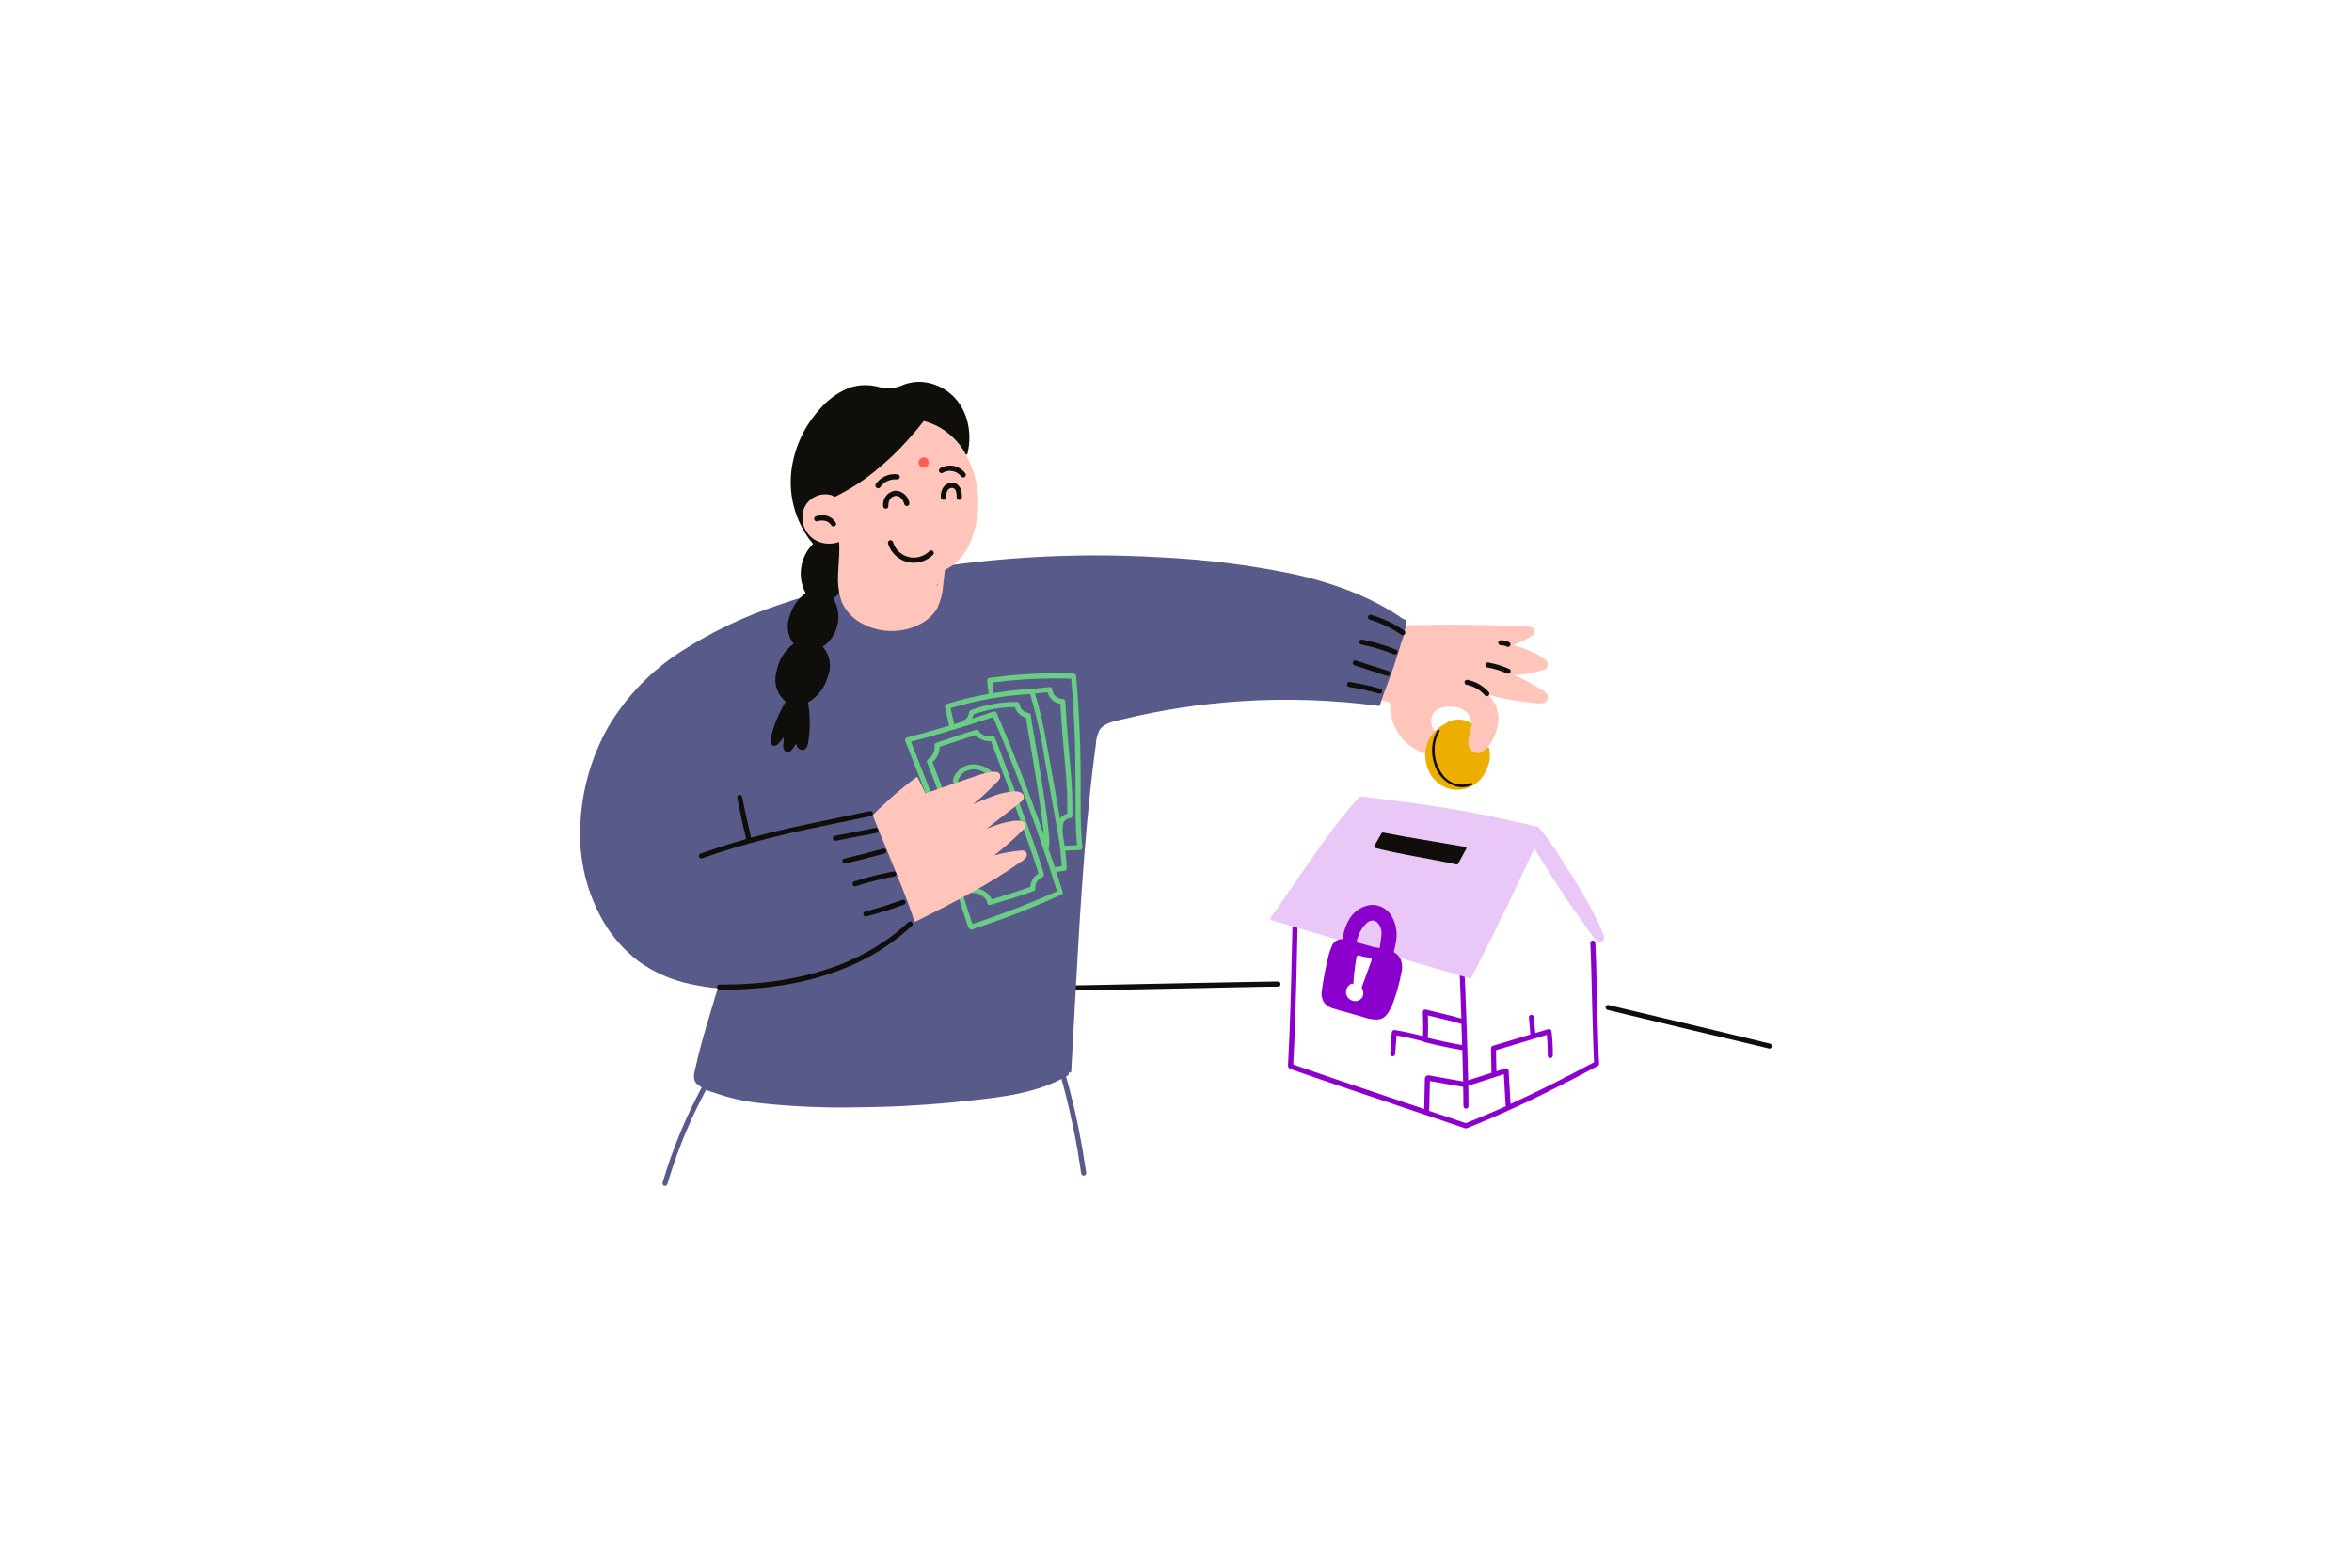 <svg width="600" height="400" viewBox="0 0 600 400" fill="none" xmlns="http://www.w3.org/2000/svg">
<path d="M271.067 252.755C271.771 252.778 272.498 252.755 273.203 252.734L277.451 252.67C279.395 252.627 281.317 252.606 283.259 252.563L290.178 252.435C292.654 252.394 295.152 252.328 297.629 252.286C300.149 252.243 302.669 252.179 305.166 252.136C307.536 252.094 309.907 252.03 312.256 251.987L318.384 251.859C319.942 251.838 321.48 251.795 323.038 251.774C323.936 251.752 324.832 251.752 325.73 251.752H326.027C326.2 251.752 326.366 251.683 326.488 251.561C326.61 251.439 326.678 251.273 326.678 251.101C326.678 250.928 326.61 250.762 326.488 250.64C326.366 250.518 326.2 250.45 326.027 250.45C325.323 250.429 324.597 250.45 323.893 250.47L319.643 250.536C317.701 250.578 315.779 250.6 313.835 250.642L306.917 250.77C304.44 250.813 301.942 250.877 299.466 250.92C296.946 250.962 294.427 251.026 291.928 251.069C289.558 251.112 287.189 251.176 284.84 251.219L278.712 251.347C277.152 251.368 275.616 251.411 274.056 251.432C273.16 251.453 272.262 251.453 271.366 251.453H271.067C270.894 251.453 270.729 251.521 270.607 251.643C270.485 251.766 270.416 251.931 270.416 252.104C270.416 252.277 270.485 252.442 270.607 252.564C270.729 252.687 270.894 252.755 271.067 252.755Z" fill="#100E0A"/>
<path d="M394.846 177.661C394.675 176.72 393.778 176.315 393.053 175.867C392.213 175.349 391.366 174.844 390.512 174.35C389.113 173.546 387.657 172.847 386.155 172.258C387.235 172.198 388.311 172.085 389.379 171.917C390.234 171.789 391.067 171.618 391.899 171.426C392.306 171.318 392.69 171.234 393.094 171.106C393.463 171.026 393.822 170.904 394.163 170.742C394.386 170.599 394.566 170.398 394.686 170.162C394.806 169.925 394.862 169.661 394.846 169.397C394.805 169.115 394.697 168.847 394.529 168.617C394.362 168.387 394.142 168.2 393.886 168.074C392.642 167.201 391.299 166.477 389.886 165.917C388.606 165.382 387.302 164.957 385.978 164.55C386.94 164.216 387.882 163.824 388.797 163.376C389.416 163.077 390.014 162.736 390.611 162.371C391.018 162.115 391.445 161.838 391.509 161.326C391.536 161.056 391.475 160.784 391.337 160.549C391.199 160.315 390.989 160.131 390.739 160.024C390.467 159.92 390.178 159.869 389.886 159.874L388.712 159.81C387.238 159.746 385.765 159.682 384.291 159.638C378.32 159.433 372.346 159.355 366.371 159.405C363.011 159.426 359.666 159.51 356.314 159.618C356.243 159.622 356.176 159.647 356.12 159.689C356.063 159.73 356.019 159.787 355.994 159.853L351.514 171.638C351.088 172.749 350.682 173.859 350.254 174.97C350.238 175.015 350.233 175.065 350.24 175.113C350.248 175.161 350.267 175.206 350.297 175.245C350.327 175.283 350.366 175.313 350.411 175.333C350.456 175.352 350.505 175.359 350.554 175.354L350.51 177.554C350.426 177.542 350.34 177.565 350.272 177.617C350.204 177.669 350.159 177.746 350.148 177.831C350.137 177.916 350.16 178.002 350.212 178.07C350.264 178.138 350.341 178.182 350.426 178.194L354.632 179.219C354.502 181.427 354.938 183.63 355.899 185.622C356.859 187.614 358.312 189.327 360.12 190.6C361.042 191.246 362.047 191.763 363.109 192.138C364.041 192.502 365.065 192.561 366.034 192.307C366.561 192.131 367.006 191.77 367.289 191.292C367.571 190.813 367.672 190.249 367.571 189.702C367.215 188.51 366.627 187.4 365.842 186.435C365.187 185.417 364.958 184.184 365.202 182.998C365.344 182.452 365.623 181.95 366.011 181.539C366.399 181.129 366.885 180.823 367.422 180.65C368.524 180.295 369.692 180.193 370.838 180.35C372.079 180.419 373.257 180.917 374.17 181.76C374.953 182.625 375.38 183.754 375.365 184.92C375.205 186.24 374.948 187.546 374.595 188.827C374.506 189.3 374.531 189.787 374.668 190.247C374.806 190.708 375.052 191.129 375.386 191.475C375.864 191.849 376.456 192.047 377.063 192.036C377.669 192.024 378.254 191.803 378.717 191.411C379.681 190.578 380.447 189.539 380.957 188.371C381.565 187.166 381.97 185.869 382.154 184.531C382.331 183.313 382.237 182.07 381.877 180.892C381.518 179.715 380.902 178.631 380.074 177.72C379.926 177.553 379.762 177.403 379.582 177.27C383.445 178.304 387.388 179.012 391.37 179.386C392.173 179.546 393 179.546 393.803 179.386C394.167 179.289 394.479 179.056 394.673 178.734C394.868 178.412 394.93 178.027 394.846 177.661Z" fill="#FFC5BB"/>
<path d="M358.696 158.422C358.699 158.351 358.677 158.28 358.635 158.222C358.592 158.164 358.532 158.122 358.462 158.102C357.925 157.94 357.43 157.663 357.01 157.291C356.434 156.907 355.858 156.523 355.259 156.16C354.08 155.437 352.876 154.754 351.651 154.11C349.383 152.919 347.052 151.851 344.669 150.91C339.576 148.93 334.326 147.378 328.974 146.27C318.147 144.087 307.168 142.731 296.134 142.214C273.287 140.839 250.357 142.31 227.872 146.592C217.876 148.499 208.029 151.119 198.406 154.432C189.715 157.314 181.422 161.282 173.723 166.24C166.091 171.135 159.713 177.752 155.104 185.56C150.807 193.218 148.385 201.785 148.035 210.56C147.586 219.199 149.656 227.782 153.994 235.266C156.286 239.116 159.285 242.499 162.834 245.237C166.831 248.118 171.394 250.119 176.221 251.109C178.491 251.603 180.788 251.959 183.101 252.176C181.115 258.816 178.979 265.371 177.485 272.141C177.186 273.464 176.589 275.13 177.528 276.325C178.802 277.496 180.352 278.326 182.034 278.738C185.826 280.108 189.768 281.019 193.778 281.45C202.412 282.393 211.101 282.75 219.784 282.518C228.709 282.432 237.656 281.878 246.538 280.918C255.357 279.958 264.731 278.998 272.502 274.341C272.547 274.316 272.584 274.281 272.611 274.238C272.639 274.195 272.655 274.147 272.66 274.096C272.664 274.046 272.656 273.995 272.636 273.948C272.616 273.902 272.585 273.861 272.546 273.829L272.738 273.616C272.787 273.653 272.845 273.675 272.906 273.681C272.967 273.687 273.028 273.676 273.083 273.649C273.138 273.623 273.185 273.582 273.218 273.53C273.252 273.479 273.27 273.42 273.272 273.358C274.488 252.238 275.406 231.082 277.307 210.006C277.798 204.691 278.354 199.395 279.014 194.099L279.528 190.214C279.574 188.894 279.878 187.595 280.424 186.392C281.578 184.427 284.29 184.043 286.296 183.552C296.332 181.106 306.563 179.548 316.872 178.898C328.471 178.17 340.114 178.577 351.634 180.114C351.718 180.132 351.807 180.118 351.882 180.074C351.957 180.031 352.013 179.961 352.04 179.878C353.128 176.378 354.581 172.982 355.733 169.502C356.352 167.645 356.93 165.787 357.485 163.902C358.194 162.157 358.603 160.304 358.696 158.422Z" fill="#585A8A"/>
<path d="M236.221 202.621C236.198 202.6 236.198 202.578 236.178 202.536C236.197 202.561 236.212 202.59 236.221 202.621C236.221 202.642 236.242 202.642 236.221 202.621Z" fill="#69CD84"/>
<path d="M275.68 199.141C275.68 193.461 275.523 187.788 275.21 182.123C275.038 178.923 274.803 175.723 274.526 172.514C274.526 172.344 274.459 172.181 274.339 172.061C274.219 171.941 274.056 171.874 273.886 171.874C268.286 171.668 262.678 171.846 257.102 172.408C255.502 172.578 253.878 172.771 252.277 172.984C252.139 173.018 252.018 173.098 251.933 173.21C251.847 173.323 251.803 173.462 251.808 173.603L252.192 176.891C252.192 176.934 252.213 176.998 252.213 177.042C250.186 177.403 248.179 177.83 246.192 178.322C244.611 178.707 243.075 179.155 241.515 179.624C241.353 179.673 241.216 179.782 241.133 179.929C241.049 180.077 241.026 180.25 241.067 180.414C241.43 181.995 241.771 183.574 242.134 185.155C240.214 185.731 238.294 186.286 236.349 186.842C234.683 187.312 233.017 187.761 231.352 188.187C231.271 188.209 231.194 188.247 231.128 188.299C231.061 188.351 231.005 188.416 230.963 188.489C230.922 188.563 230.895 188.644 230.885 188.727C230.875 188.811 230.881 188.896 230.904 188.978C232.249 192.458 233.609 195.931 234.982 199.397C235.366 200.379 235.75 201.339 236.114 202.322C236.139 202.37 236.16 202.42 236.178 202.472C236.186 202.48 236.192 202.491 236.195 202.502C236.199 202.513 236.2 202.524 236.198 202.536L236.242 202.621C236.242 202.624 236.242 202.626 236.243 202.629C236.244 202.631 236.246 202.634 236.248 202.635C236.25 202.637 236.252 202.639 236.254 202.64C236.257 202.641 236.26 202.642 236.262 202.642V202.621C236.285 202.664 236.306 202.728 236.326 202.77C236.434 203.048 236.52 203.325 236.626 203.603C236.925 204.478 237.224 205.376 237.501 206.251C238.354 208.918 239.187 211.585 240 214.251C240.982 217.411 241.942 220.571 242.925 223.731C243.777 226.503 244.638 229.272 245.509 232.038C245.808 232.998 246.128 233.981 246.448 234.942C246.64 235.518 246.832 236.117 247.088 236.693C247.144 236.856 247.257 236.993 247.407 237.079C247.556 237.165 247.732 237.195 247.901 237.162C253.981 235.198 259.959 232.963 265.835 230.458C267.48 229.754 269.124 229.028 270.768 228.28C270.894 228.212 270.992 228.102 271.047 227.97C271.101 227.838 271.108 227.691 271.067 227.554C270.555 225.867 270.021 224.158 269.467 222.472L271.475 222.216C271.816 222.173 272.136 221.96 272.115 221.576C272.072 220.059 271.944 218.536 271.752 217.048H271.795C273.011 216.963 274.25 216.92 275.475 216.899C275.645 216.899 275.808 216.832 275.928 216.712C276.048 216.592 276.115 216.429 276.115 216.259C275.573 210.586 275.68 204.862 275.68 199.141ZM248.221 236.16C248.198 236.139 248.198 236.118 248.178 236.075C248.221 236.16 248.242 236.187 248.221 236.16ZM252.576 234.218C251.082 234.75 249.565 235.242 248.07 235.755C247.986 235.541 247.922 235.328 247.837 235.093C247.535 234.213 247.243 233.331 246.96 232.445C246.107 229.778 245.274 227.111 244.462 224.445C243.48 221.285 242.52 218.125 241.538 214.965C240.686 212.193 239.824 209.424 238.954 206.658C238.654 205.698 238.334 204.715 238.014 203.754C237.822 203.178 237.63 202.579 237.374 202.003C237.354 201.96 237.333 201.939 237.333 201.896C236.008 198.437 234.642 195 233.296 191.562L232.4 189.256C237.952 187.782 243.482 186.16 248.947 184.41C250.421 183.939 251.874 183.45 253.325 182.979C255.738 188.594 258.031 194.267 260.205 199.997C262.445 205.89 264.562 211.846 266.568 217.826C267.635 221.006 268.661 224.21 269.643 227.413C264.05 229.915 258.356 232.187 252.576 234.222V234.218ZM248.37 182.272C251.755 181.059 255.322 180.431 258.918 180.414C259.113 181.068 259.472 181.661 259.962 182.136C260.452 182.611 261.056 182.952 261.715 183.126C261.864 184.258 262.078 185.39 262.27 186.499C262.698 188.976 263.125 191.475 263.53 193.952C264.021 196.899 264.512 199.872 264.96 202.834C265.174 204.266 265.387 205.696 265.579 207.126C265.602 207.275 265.622 207.446 265.643 207.595C265.666 207.682 265.666 207.766 265.686 207.853C265.683 207.889 265.69 207.926 265.707 207.958V208L265.835 208.982C265.922 209.581 265.986 210.178 266.05 210.797C266.134 211.566 266.221 212.314 266.285 213.082C265.878 211.886 265.474 210.712 265.046 209.517C262.933 203.558 260.706 197.658 258.363 191.814C257.018 188.485 255.643 185.154 254.221 181.843C254.15 181.72 254.04 181.623 253.909 181.569C253.777 181.515 253.632 181.506 253.494 181.544C251.68 182.163 249.843 182.762 248.006 183.338C248.178 183.002 248.3 182.643 248.37 182.272ZM267.459 216.499C267.533 216.431 267.585 216.341 267.608 216.243C267.711 215.644 267.74 215.035 267.693 214.429C267.643 213.502 267.572 212.576 267.48 211.653C267.203 209.005 266.818 206.357 266.434 203.731C265.986 200.742 265.515 197.752 265.003 194.784C264.576 192.179 264.128 189.597 263.68 186.99C263.414 185.528 263.172 184.062 262.954 182.592V182.507C262.937 182.347 262.863 182.198 262.746 182.088C262.628 181.978 262.475 181.915 262.314 181.909C261.762 181.837 261.25 181.582 260.861 181.184C260.47 180.795 260.209 180.295 260.114 179.752C260.093 179.667 260.07 179.56 260.05 179.496C260.013 179.402 259.953 179.318 259.874 179.254C259.796 179.191 259.702 179.149 259.602 179.133C259.558 179.133 259.515 179.112 259.474 179.112C255.442 179.061 251.437 179.766 247.666 181.192C247.534 181.236 247.418 181.318 247.335 181.429C247.251 181.539 247.202 181.673 247.195 181.811C247.157 182.22 247.017 182.614 246.79 182.956C246.563 183.299 246.255 183.58 245.893 183.774C245.763 183.842 245.664 183.956 245.616 184.094C244.89 184.33 244.142 184.544 243.416 184.779C243.117 183.411 242.797 182.045 242.498 180.701C247.7 179.115 253.041 178.023 258.448 177.44C259.878 177.291 261.328 177.163 262.782 177.077C264.403 182.531 265.645 188.091 266.498 193.717C267.565 199.696 268.654 205.674 269.698 211.653C270.285 214.749 270.67 217.881 270.851 221.027C270.296 221.091 269.741 221.155 269.163 221.24C269.152 221.239 269.14 221.24 269.129 221.243C269.118 221.247 269.108 221.253 269.099 221.261C268.506 219.659 268 218.08 267.459 216.499ZM267.267 176.64C267.463 177.396 267.873 178.078 268.449 178.605C269.025 179.132 269.742 179.48 270.512 179.608C270.64 181.317 270.704 183.024 270.832 184.71C270.96 186.611 271.131 188.512 271.302 190.39C271.643 194.17 272.006 197.928 272.178 201.707C272.262 203.672 272.306 205.614 272.285 207.579C271.54 207.787 270.886 208.237 270.427 208.859C270.107 207.109 269.787 205.339 269.486 203.579C268.954 200.568 268.419 197.579 267.886 194.568C267.373 191.664 266.861 188.739 266.262 185.835C265.665 182.839 264.917 179.874 264.022 176.952L267.267 176.64ZM271.579 215.821C271.451 214.861 271.302 213.901 271.131 212.941C271.012 211.994 271.056 211.033 271.259 210.101C271.29 209.956 271.348 209.818 271.43 209.694C271.543 209.526 271.679 209.375 271.835 209.246C272.146 208.985 272.523 208.815 272.925 208.755C273.095 208.755 273.257 208.688 273.377 208.568C273.497 208.448 273.565 208.285 273.565 208.115C273.626 204.331 273.484 200.545 273.138 196.776C272.84 192.997 272.454 189.24 272.178 185.461C272.029 183.346 271.965 181.211 271.771 179.098C271.767 179.032 271.753 178.967 271.73 178.906C271.712 178.753 271.64 178.613 271.526 178.51C271.411 178.408 271.264 178.351 271.11 178.35C270.445 178.353 269.802 178.108 269.308 177.661C268.815 177.215 268.505 176.6 268.442 175.938C268.419 175.618 268.163 175.254 267.802 175.298C266.328 175.448 264.877 175.597 263.403 175.789C263.36 175.789 263.339 175.811 263.296 175.811C263.253 175.811 263.211 175.789 263.168 175.789C259.913 175.957 256.669 176.307 253.453 176.835C253.347 175.939 253.261 175.062 253.154 174.166C258.47 173.459 263.827 173.103 269.19 173.099C270.557 173.099 271.923 173.12 273.269 173.163C273.737 178.65 274.057 184.143 274.229 189.643C274.4 195.323 274.336 201.003 274.378 206.683C274.4 209.672 274.485 212.683 274.741 215.672C273.758 215.693 272.755 215.736 271.773 215.8C271.708 215.784 271.64 215.79 271.579 215.816V215.821Z" fill="#69CD84"/>
<path d="M266.285 223.098V223.077C266.154 222.477 265.99 221.885 265.794 221.304C265.474 220.301 265.154 219.298 264.811 218.293C263.872 215.496 262.867 212.693 261.864 209.902C260.738 206.757 259.592 203.618 258.427 200.486C257.44 197.806 256.444 195.13 255.437 192.458C254.925 191.091 254.413 189.702 253.858 188.357C253.814 188.272 253.794 188.187 253.75 188.101C253.681 187.976 253.571 187.879 253.439 187.825C253.307 187.771 253.161 187.763 253.024 187.803C252.43 187.918 251.817 187.876 251.244 187.682C250.671 187.487 250.159 187.146 249.758 186.693C249.745 186.608 249.713 186.528 249.665 186.457C249.617 186.386 249.554 186.326 249.481 186.281C249.408 186.237 249.327 186.208 249.242 186.198C249.157 186.188 249.07 186.196 248.989 186.222C245.573 187.248 242.198 188.379 238.846 189.531C238.611 189.618 238.334 189.874 238.378 190.15C238.47 190.838 238.367 191.537 238.08 192.168C237.792 192.799 237.333 193.336 236.754 193.717C236.634 193.792 236.541 193.902 236.488 194.032C236.435 194.162 236.423 194.306 236.456 194.443C237.714 197.586 238.91 200.754 240.043 203.944C240.091 204.106 240.2 204.244 240.347 204.328C240.494 204.412 240.668 204.435 240.832 204.394C240.914 204.372 240.99 204.334 241.057 204.282C241.124 204.23 241.18 204.166 241.222 204.092C241.263 204.019 241.29 203.938 241.301 203.854C241.311 203.77 241.304 203.685 241.282 203.603C240.205 200.54 239.066 197.499 237.864 194.483C238.445 194.012 238.912 193.416 239.23 192.739C239.548 192.062 239.709 191.322 239.701 190.574C242.754 189.528 245.781 188.525 248.861 187.586C249.359 188.118 249.972 188.531 250.652 188.793C251.333 189.056 252.063 189.162 252.79 189.102C252.854 189.294 252.939 189.486 253.003 189.658C253.323 190.469 253.622 191.28 253.942 192.091C254.902 194.651 255.862 197.211 256.803 199.771C257.957 202.867 259.088 205.986 260.221 209.102C261.245 211.963 262.27 214.846 263.253 217.728C263.829 219.437 264.448 221.146 264.896 222.896C264.299 223.249 263.799 223.744 263.438 224.336C263.077 224.928 262.867 225.599 262.826 226.291C259.579 227.466 256.291 228.469 252.982 229.451C252.603 228.652 252.003 227.977 251.253 227.507C250.488 226.941 249.576 226.607 248.626 226.547C248.345 225.402 247.996 224.275 247.579 223.173C247.531 223.011 247.422 222.873 247.275 222.79C247.128 222.706 246.954 222.683 246.79 222.725C246.709 222.747 246.632 222.785 246.565 222.837C246.499 222.888 246.443 222.953 246.401 223.026C246.359 223.1 246.332 223.181 246.322 223.265C246.312 223.349 246.318 223.434 246.341 223.515C246.82 224.775 247.212 226.066 247.515 227.379C247.555 227.513 247.637 227.631 247.748 227.715C247.859 227.8 247.995 227.847 248.134 227.85C248.967 227.794 249.792 228.036 250.462 228.533C251.018 228.917 251.872 229.558 251.829 230.283C251.828 230.382 251.851 230.48 251.895 230.568C251.938 230.657 252.002 230.734 252.08 230.794C252.159 230.854 252.25 230.895 252.348 230.914C252.445 230.933 252.545 230.929 252.64 230.902C256.334 229.792 260.05 228.704 263.658 227.358C263.793 227.321 263.913 227.24 263.998 227.128C264.083 227.017 264.128 226.88 264.128 226.739C264.085 226.163 264.211 225.587 264.492 225.082C264.772 224.578 265.195 224.166 265.707 223.899C265.751 223.903 265.795 223.896 265.835 223.878C265.959 223.842 266.07 223.77 266.153 223.671C266.237 223.572 266.29 223.452 266.306 223.323C266.326 223.248 266.319 223.168 266.285 223.098Z" fill="#69CD84"/>
<path d="M248.498 196.301C249.208 196.326 249.905 196.496 250.547 196.8C251.332 197.163 252.042 197.67 252.64 198.294C253.216 198.893 254.134 197.974 253.558 197.376C252.311 196.052 250.628 195.222 248.818 195.04C247.991 194.977 247.161 195.097 246.386 195.392C245.612 195.687 244.912 196.15 244.338 196.747C243.696 197.412 243.265 198.251 243.099 199.16C243.076 199.241 243.07 199.326 243.08 199.41C243.09 199.494 243.117 199.575 243.159 199.648C243.2 199.722 243.256 199.786 243.323 199.838C243.389 199.89 243.466 199.928 243.547 199.95C243.629 199.973 243.714 199.98 243.797 199.97C243.881 199.959 243.962 199.933 244.036 199.891C244.109 199.849 244.174 199.794 244.225 199.727C244.277 199.66 244.315 199.584 244.338 199.502C244.457 198.878 244.73 198.292 245.132 197.8C245.535 197.308 246.054 196.924 246.643 196.683C247.224 196.415 247.858 196.284 248.498 196.301Z" fill="#69CD84"/>
<path d="M261.672 217.333C261.555 217.224 261.417 217.14 261.267 217.085C261.116 217.03 260.957 217.005 260.797 217.013C260.37 217.013 259.942 217.077 259.517 217.118C258.685 217.205 257.83 217.333 256.998 217.482C255.864 217.695 254.739 217.952 253.624 218.251C256.019 216.39 258.301 214.386 260.456 212.251C260.947 211.76 261.781 211.162 261.546 210.35C261.374 209.774 260.691 209.518 260.158 209.432C259.336 209.371 258.509 209.429 257.702 209.603C256.822 209.756 255.952 209.963 255.098 210.222C253.929 210.571 252.781 210.984 251.659 211.461C254.586 209.197 257.531 206.934 260.414 204.627C260.775 204.378 261.044 204.019 261.182 203.603C261.214 203.436 261.209 203.263 261.169 203.098C261.128 202.932 261.053 202.777 260.947 202.643C260.698 202.392 260.397 202.197 260.066 202.072C259.735 201.947 259.38 201.895 259.027 201.918C256.897 202.023 254.801 202.5 252.835 203.326C251.297 203.903 249.781 204.523 248.288 205.184C249.34 204.296 250.372 203.385 251.384 202.451C252.174 201.726 252.943 200.979 253.69 200.211C254.288 199.613 255.29 198.824 255.163 197.883C255.035 196.816 253.69 196.902 252.899 196.987C251.838 197.129 250.793 197.38 249.782 197.734C247.582 198.461 245.405 199.208 243.222 199.955C240.839 200.768 238.461 201.601 236.091 202.453C235.451 201.13 234.789 199.784 234.147 198.453C234.125 198.416 234.096 198.383 234.062 198.358C234.027 198.332 233.988 198.314 233.946 198.304C233.904 198.294 233.861 198.293 233.818 198.3C233.776 198.307 233.735 198.322 233.699 198.346C230.69 200.602 227.81 203.025 225.074 205.605C224.304 206.331 223.536 207.078 222.81 207.826C222.761 207.862 222.725 207.912 222.706 207.969C222.687 208.026 222.686 208.088 222.702 208.146C223.13 209.363 223.642 210.558 224.133 211.776C224.882 213.634 225.65 215.491 226.418 217.349C227.294 219.462 228.147 221.598 229.022 223.712C229.843 225.739 230.64 227.775 231.414 229.819C231.99 231.357 232.568 232.893 233.037 234.474C233.08 234.622 233.123 234.773 233.165 234.901C233.18 234.947 233.204 234.989 233.237 235.025C233.27 235.06 233.31 235.088 233.355 235.107C233.4 235.125 233.448 235.133 233.497 235.131C233.545 235.128 233.592 235.115 233.635 235.093C238.824 232.509 243.99 229.904 249.03 227.064C252.831 224.926 256.529 222.61 260.112 220.125C260.692 219.804 261.212 219.385 261.65 218.886C261.833 218.67 261.935 218.397 261.939 218.114C261.943 217.83 261.849 217.554 261.672 217.333ZM249.544 127.84C249.506 124.042 248.6 120.303 246.896 116.909C245.166 113.247 242.246 110.282 238.611 108.496C237.569 108.048 236.5 107.662 235.411 107.342C234.291 106.988 233.14 106.738 231.973 106.595C230.818 106.46 229.649 106.518 228.514 106.766C227.461 107.024 226.438 107.388 225.461 107.854C222.184 109.451 219.351 111.828 217.21 114.777C215.069 117.726 213.686 121.157 213.182 124.766C213.098 125.427 213.034 126.09 213.013 126.773C212.608 126.557 212.178 126.392 211.733 126.282C210.597 126.037 209.413 126.142 208.338 126.581C207.255 127.011 206.325 127.755 205.669 128.717C205.005 129.737 204.67 130.937 204.709 132.154C204.719 133.393 205.077 134.605 205.742 135.651C206.406 136.697 207.35 137.537 208.467 138.074C210.238 138.858 212.242 138.934 214.067 138.286C214.515 143.539 212.678 149.048 214.963 154.066C216.06 156.259 217.835 158.041 220.024 159.147C222.104 160.248 224.403 160.875 226.755 160.982C229.106 161.089 231.452 160.674 233.624 159.766C234.745 159.306 235.795 158.688 236.741 157.931C237.725 157.141 238.541 156.162 239.141 155.051C239.966 153.307 240.458 151.424 240.592 149.499C240.763 148.133 240.912 146.789 241.04 145.421C241.932 144.974 242.776 144.438 243.56 143.821C245.102 142.521 246.344 140.903 247.2 139.077C248.837 135.562 249.639 131.716 249.544 127.84ZM227.5 160.5C227.457 160.95 239.338 148.579 239.294 149.027C239.274 149.133 239.274 149.24 239.253 149.368C239.253 149.411 239.23 149.454 239.23 149.496V149.539C239.21 149.731 239.166 149.946 239.146 150.138C239.038 150.842 232.458 155.155 232.308 155.861C232.041 156.992 233.69 156.065 233 157C232.31 157.935 231 159.147 234.768 157.691C232.904 158.803 242.165 148.849 240 149C237.816 149.169 224.262 159.467 222.213 158.693C220.115 157.945 223.56 157.97 222.213 156.196C219.266 151.99 240.958 148.262 241 143.5C239.5 144.5 220.799 146.021 224.555 147.056C228.96 148.197 210.677 154.92 215 153.5C215.578 153.329 221.658 158.907 222.213 158.693C222.176 159.254 227.564 159.945 227.5 160.5Z" fill="#FFC5BB"/>
<path d="M224.584 124.28C224.806 123.934 225.079 123.624 225.395 123.362C225.715 123.104 226.067 122.889 226.442 122.722C226.462 122.722 226.547 122.678 226.483 122.699C226.547 122.678 226.59 122.658 226.654 122.635C226.762 122.592 226.869 122.571 226.954 122.528C227.166 122.464 227.381 122.422 227.573 122.379C227.765 122.336 227.509 122.379 227.637 122.358C227.701 122.358 227.765 122.336 227.808 122.336C227.915 122.336 228.021 122.315 228.128 122.315H228.598C228.598 122.315 228.811 122.336 228.704 122.315C228.874 122.356 229.053 122.33 229.204 122.242C229.355 122.155 229.466 122.012 229.515 121.845C229.539 121.761 229.546 121.673 229.535 121.586C229.524 121.499 229.496 121.416 229.452 121.34C229.409 121.264 229.35 121.198 229.28 121.146C229.211 121.093 229.131 121.055 229.046 121.034C227.962 120.878 226.855 121.032 225.854 121.478C224.853 121.924 223.998 122.643 223.387 123.554C223.302 123.708 223.278 123.889 223.322 124.06C223.366 124.23 223.473 124.378 223.622 124.472C223.697 124.524 223.782 124.561 223.872 124.58C223.961 124.598 224.054 124.599 224.143 124.581C224.233 124.563 224.318 124.527 224.394 124.475C224.469 124.424 224.533 124.357 224.582 124.28H224.584ZM240.512 120.629C241.261 120.191 242.143 120.039 242.996 120.199C243.848 120.36 244.614 120.824 245.152 121.504C245.249 121.65 245.396 121.755 245.566 121.798C245.736 121.842 245.915 121.821 246.07 121.739C246.22 121.646 246.328 121.498 246.372 121.327C246.416 121.156 246.392 120.975 246.306 120.821C245.604 119.882 244.601 119.211 243.466 118.92C242.229 118.639 240.932 118.838 239.835 119.475C239.684 119.567 239.575 119.714 239.532 119.886C239.489 120.057 239.516 120.238 239.606 120.39C239.696 120.542 239.842 120.652 240.013 120.697C240.184 120.742 240.366 120.717 240.518 120.629H240.512ZM226.634 129.17C226.562 128.517 226.72 127.86 227.082 127.312C227.248 127.089 227.46 126.904 227.703 126.768C227.946 126.632 228.214 126.548 228.491 126.522C228.753 126.519 229.013 126.573 229.252 126.68C229.492 126.787 229.705 126.944 229.878 127.141C230.275 127.568 230.555 128.09 230.69 128.658C230.742 128.822 230.857 128.96 231.009 129.042C231.161 129.124 231.339 129.143 231.506 129.096C231.672 129.049 231.813 128.939 231.9 128.789C231.986 128.64 232.011 128.462 231.97 128.294C231.824 127.446 231.389 126.674 230.739 126.11C230.089 125.545 229.264 125.223 228.403 125.198C227.938 125.254 227.488 125.401 227.079 125.631C226.671 125.861 226.311 126.169 226.022 126.538C225.732 126.907 225.518 127.329 225.392 127.781C225.266 128.232 225.23 128.704 225.286 129.17C225.295 129.342 225.369 129.505 225.495 129.625C225.62 129.744 225.786 129.81 225.959 129.81C226.132 129.81 226.299 129.744 226.424 129.625C226.549 129.505 226.624 129.342 226.632 129.17H226.634ZM241.366 126.906V126.4C241.366 126.315 241.387 126.251 241.387 126.165V126.186C241.387 126.144 241.41 126.101 241.41 126.058C241.451 125.888 241.494 125.717 241.538 125.566C241.538 125.546 241.622 125.374 241.558 125.482C241.602 125.397 241.622 125.333 241.666 125.246C241.709 125.16 241.75 125.098 241.794 125.034C241.73 125.118 241.837 124.99 241.837 124.97C241.888 124.908 241.944 124.851 242.006 124.8C242.039 124.774 242.075 124.753 242.114 124.736C242.158 124.7 242.209 124.671 242.262 124.651C242.285 124.629 242.498 124.544 242.37 124.587C242.434 124.565 242.52 124.544 242.584 124.523C242.605 124.523 242.797 124.48 242.712 124.501H242.861C242.904 124.501 243.117 124.523 242.968 124.501C243.032 124.523 243.096 124.523 243.16 124.544C243.181 124.544 243.224 124.565 243.245 124.565C243.456 124.663 243.629 124.828 243.736 125.035C243.781 125.101 243.817 125.173 243.843 125.248C243.779 125.12 243.864 125.312 243.864 125.312C243.929 125.491 243.972 125.678 243.992 125.867L244.014 125.995C244.014 126.102 244.035 126.187 244.035 126.294C244.053 126.493 244.059 126.693 244.056 126.893C244.057 127.068 244.127 127.236 244.251 127.36C244.375 127.484 244.543 127.554 244.718 127.555C244.893 127.55 245.058 127.479 245.181 127.356C245.305 127.233 245.376 127.067 245.381 126.893C245.399 126.183 245.298 125.476 245.082 124.8C244.846 124.15 244.362 123.62 243.736 123.326C243.11 123.11 242.427 123.132 241.816 123.388C241.205 123.644 240.711 124.117 240.427 124.715C240.098 125.387 239.951 126.133 240 126.88C240.005 127.054 240.076 127.22 240.199 127.343C240.323 127.466 240.488 127.538 240.662 127.542C240.752 127.551 240.842 127.542 240.927 127.513C241.012 127.485 241.091 127.44 241.157 127.379C241.223 127.319 241.276 127.245 241.312 127.163C241.348 127.081 241.367 126.992 241.366 126.902V126.906ZM226.526 138.629C227.057 140.4 228.26 141.894 229.878 142.789C230.704 143.23 231.611 143.497 232.544 143.574C233.477 143.651 234.416 143.536 235.302 143.237C236.332 142.894 237.267 142.317 238.035 141.55C238.634 140.952 237.694 139.992 237.096 140.611C236.55 141.154 235.9 141.581 235.185 141.867C234.471 142.153 233.706 142.292 232.936 142.277C232.191 142.252 231.458 142.077 230.783 141.761C230.108 141.445 229.503 140.996 229.006 140.44C228.446 139.824 228.037 139.085 227.811 138.283C227.757 138.124 227.644 137.991 227.495 137.912C227.347 137.832 227.174 137.813 227.011 137.856C226.848 137.9 226.708 138.003 226.619 138.146C226.53 138.289 226.499 138.46 226.531 138.626L226.526 138.629Z" fill="#100E0A"/>
<path d="M235.622 119.347C235.973 119.346 236.308 119.206 236.556 118.958C236.804 118.71 236.944 118.374 236.946 118.024C236.941 117.674 236.8 117.341 236.553 117.093C236.306 116.846 235.972 116.705 235.622 116.699C235.279 116.711 234.954 116.856 234.716 117.103C234.477 117.35 234.344 117.68 234.344 118.023C234.344 118.367 234.477 118.697 234.716 118.944C234.954 119.191 235.279 119.335 235.622 119.347Z" fill="#FF5D55"/>
<path d="M358.184 160.877C355.611 159.103 352.771 157.753 349.771 156.877C349.607 156.832 349.432 156.853 349.283 156.938C349.135 157.022 349.027 157.161 348.982 157.326C348.936 157.49 348.958 157.665 349.042 157.813C349.127 157.961 349.266 158.07 349.43 158.115C352.314 158.969 355.045 160.273 357.522 161.979C357.595 162.022 357.675 162.049 357.759 162.06C357.842 162.071 357.927 162.066 358.009 162.044C358.09 162.022 358.167 161.984 358.234 161.933C358.3 161.881 358.356 161.817 358.398 161.744C358.444 161.674 358.475 161.595 358.489 161.512C358.503 161.43 358.5 161.345 358.48 161.264C358.459 161.182 358.423 161.106 358.372 161.04C358.321 160.973 358.257 160.918 358.184 160.877ZM356.027 165.746C353.287 164.632 350.448 163.781 347.547 163.205C347.383 163.165 347.21 163.19 347.064 163.273C346.917 163.356 346.807 163.492 346.757 163.653C346.734 163.734 346.728 163.819 346.738 163.903C346.748 163.987 346.775 164.068 346.817 164.142C346.859 164.215 346.915 164.28 346.981 164.331C347.048 164.383 347.125 164.421 347.206 164.443C350.107 165.019 352.947 165.87 355.686 166.984C355.851 167.029 356.026 167.007 356.174 166.923C356.322 166.839 356.431 166.699 356.476 166.535C356.521 166.371 356.499 166.196 356.415 166.047C356.331 165.899 356.191 165.791 356.027 165.746ZM354.192 171.211C351.416 170.315 348.661 169.418 345.885 168.542C345.804 168.52 345.719 168.513 345.635 168.524C345.551 168.534 345.471 168.561 345.397 168.602C345.324 168.644 345.26 168.7 345.208 168.766C345.156 168.833 345.118 168.909 345.096 168.99C345.054 169.154 345.078 169.328 345.161 169.476C345.245 169.623 345.382 169.732 345.544 169.781C348.32 170.678 351.074 171.574 353.85 172.45C353.931 172.472 354.016 172.479 354.1 172.469C354.184 172.459 354.265 172.432 354.338 172.39C354.412 172.349 354.476 172.293 354.528 172.226C354.58 172.159 354.618 172.083 354.64 172.002C354.663 171.92 354.669 171.835 354.659 171.751C354.649 171.668 354.622 171.587 354.581 171.513C354.539 171.44 354.483 171.375 354.416 171.323C354.35 171.271 354.273 171.233 354.192 171.211ZM352.141 175.739C349.61 175.01 347.036 174.439 344.434 174.03C344.269 173.985 344.094 174.007 343.946 174.091C343.797 174.175 343.689 174.314 343.643 174.478C343.598 174.643 343.619 174.818 343.703 174.966C343.788 175.115 343.927 175.223 344.091 175.269C346.694 175.678 349.268 176.249 351.8 176.978C352.59 177.234 352.931 175.973 352.141 175.739ZM211.901 210.35C215.338 209.646 218.775 208.934 222.213 208.214C222.377 208.169 222.517 208.061 222.601 207.913C222.685 207.764 222.707 207.589 222.662 207.425C222.616 207.261 222.508 207.121 222.36 207.037C222.212 206.953 222.036 206.931 221.872 206.976C216 208.214 210.107 209.389 204.235 210.67C200.006 211.589 195.779 212.59 191.595 213.746C190.763 210.286 189.995 206.784 189.312 203.283C189.29 203.202 189.252 203.125 189.2 203.058C189.149 202.991 189.084 202.935 189.011 202.894C188.937 202.852 188.856 202.825 188.772 202.815C188.688 202.804 188.603 202.811 188.522 202.834C188.359 202.882 188.222 202.991 188.138 203.139C188.054 203.286 188.031 203.46 188.072 203.624C188.757 207.126 189.504 210.606 190.357 214.086C189.674 214.278 188.99 214.472 188.307 214.685C185.107 215.624 181.907 216.67 178.742 217.781C178.58 217.829 178.442 217.938 178.358 218.085C178.275 218.233 178.251 218.407 178.293 218.571C178.315 218.653 178.353 218.729 178.405 218.796C178.457 218.862 178.521 218.918 178.595 218.96C178.668 219.001 178.749 219.028 178.833 219.038C178.917 219.048 179.002 219.042 179.083 219.019C184.523 217.099 190.08 215.411 195.674 214.002C201.053 212.614 206.477 211.461 211.901 210.35ZM231.758 235.269C229.302 237.572 226.622 239.624 223.758 241.397C220.925 243.152 217.946 244.659 214.854 245.902C211.698 247.164 208.45 248.184 205.139 248.955C201.841 249.737 198.496 250.308 195.125 250.664C191.7 251.03 188.257 251.215 184.813 251.219H183.552C183.379 251.219 183.214 251.288 183.092 251.41C182.969 251.532 182.901 251.698 182.901 251.87C182.901 252.043 182.969 252.209 183.092 252.331C183.214 252.453 183.379 252.522 183.552 252.522C187.024 252.55 190.494 252.407 193.952 252.094C197.433 251.764 200.891 251.23 204.309 250.494C207.662 249.756 210.959 248.779 214.173 247.57C217.384 246.358 220.484 244.872 223.44 243.128C226.393 241.382 229.168 239.351 231.725 237.064C232.045 236.765 232.365 236.486 232.685 236.189C233.28 235.61 232.355 234.691 231.758 235.269ZM212.48 214.066C212.528 214.228 212.638 214.365 212.785 214.449C212.932 214.532 213.106 214.555 213.27 214.514C216.707 213.853 220.166 213.17 223.605 212.507C223.686 212.485 223.763 212.447 223.829 212.395C223.896 212.343 223.952 212.279 223.993 212.205C224.035 212.132 224.062 212.051 224.072 211.967C224.082 211.883 224.076 211.798 224.053 211.717C224.004 211.555 223.895 211.417 223.748 211.334C223.6 211.25 223.426 211.227 223.262 211.269C219.826 211.93 216.366 212.614 212.928 213.275C212.847 213.297 212.77 213.335 212.704 213.387C212.637 213.439 212.581 213.504 212.539 213.577C212.498 213.651 212.471 213.732 212.461 213.815C212.451 213.899 212.457 213.984 212.48 214.066ZM214.89 219.874C214.912 219.955 214.95 220.031 215.002 220.098C215.054 220.165 215.118 220.221 215.192 220.262C215.265 220.304 215.346 220.33 215.43 220.341C215.514 220.351 215.599 220.344 215.68 220.322C219.011 219.554 222.32 218.699 225.63 217.781C225.712 217.758 225.788 217.72 225.854 217.668C225.921 217.616 225.976 217.552 226.018 217.478C226.06 217.405 226.086 217.324 226.097 217.24C226.107 217.157 226.101 217.072 226.078 216.99C226.056 216.909 226.018 216.833 225.966 216.766C225.914 216.7 225.849 216.644 225.776 216.603C225.703 216.561 225.622 216.534 225.538 216.524C225.454 216.514 225.369 216.52 225.288 216.542C221.988 217.454 218.671 218.302 215.338 219.083C215.178 219.136 215.044 219.246 214.961 219.392C214.878 219.538 214.853 219.71 214.89 219.874ZM217.494 225.682C217.543 225.844 217.652 225.981 217.799 226.065C217.947 226.148 218.121 226.171 218.285 226.13C221.532 225.087 224.841 224.246 228.192 223.61C228.273 223.587 228.349 223.549 228.416 223.498C228.483 223.446 228.538 223.382 228.58 223.308C228.622 223.235 228.648 223.154 228.659 223.071C228.669 222.987 228.663 222.902 228.64 222.821C228.592 222.658 228.483 222.521 228.335 222.437C228.188 222.353 228.014 222.329 227.85 222.371C224.499 223.008 221.19 223.849 217.942 224.891C217.783 224.944 217.648 225.054 217.566 225.2C217.483 225.346 217.457 225.518 217.494 225.682ZM221.038 233.816C224.272 232.991 227.458 231.994 230.584 230.827C230.745 230.777 230.881 230.667 230.964 230.52C231.047 230.374 231.071 230.201 231.032 230.037C231.01 229.955 230.972 229.879 230.92 229.812C230.868 229.746 230.804 229.69 230.73 229.648C230.657 229.607 230.576 229.58 230.492 229.57C230.408 229.559 230.323 229.566 230.242 229.589C227.102 230.743 223.921 231.739 220.698 232.578C220.533 232.623 220.394 232.731 220.31 232.879C220.226 233.028 220.204 233.203 220.249 233.367C220.294 233.531 220.403 233.671 220.551 233.755C220.699 233.839 220.874 233.861 221.038 233.816ZM374.411 173.475C374.247 173.435 374.075 173.46 373.928 173.543C373.782 173.626 373.672 173.762 373.622 173.923C373.6 174.004 373.593 174.09 373.603 174.173C373.613 174.257 373.64 174.338 373.682 174.412C373.723 174.485 373.779 174.55 373.846 174.601C373.913 174.653 373.989 174.691 374.07 174.714C375.914 175.071 377.587 176.028 378.832 177.434C378.892 177.496 378.963 177.546 379.043 177.581C379.122 177.616 379.208 177.634 379.294 177.635C379.381 177.636 379.467 177.62 379.547 177.587C379.628 177.555 379.7 177.506 379.762 177.445C379.823 177.384 379.871 177.311 379.904 177.231C379.937 177.15 379.953 177.064 379.952 176.978C379.951 176.891 379.933 176.805 379.898 176.726C379.863 176.647 379.813 176.575 379.75 176.515C378.335 174.965 376.466 173.902 374.411 173.475ZM385.067 170.72C383.365 169.942 381.571 169.383 379.728 169.054C379.647 169.032 379.562 169.026 379.478 169.036C379.394 169.046 379.313 169.073 379.24 169.115C379.167 169.157 379.102 169.213 379.051 169.279C378.999 169.346 378.961 169.423 378.939 169.504C378.916 169.585 378.91 169.67 378.92 169.754C378.93 169.838 378.957 169.919 378.999 169.992C379.04 170.066 379.096 170.13 379.163 170.182C379.229 170.234 379.306 170.272 379.387 170.294C381.118 170.591 382.804 171.107 384.405 171.83C384.478 171.873 384.558 171.9 384.641 171.911C384.725 171.922 384.81 171.917 384.891 171.895C384.972 171.873 385.048 171.836 385.115 171.785C385.182 171.733 385.238 171.67 385.28 171.597C385.326 171.526 385.358 171.447 385.372 171.363C385.387 171.28 385.384 171.194 385.364 171.112C385.344 171.03 385.307 170.953 385.256 170.885C385.205 170.818 385.141 170.762 385.067 170.72ZM382.867 164.656C383.067 164.642 383.268 164.649 383.466 164.678C383.682 164.724 383.895 164.781 384.106 164.85L384.362 164.978C384.435 165.02 384.515 165.047 384.598 165.058C384.682 165.069 384.767 165.063 384.848 165.041C384.929 165.019 385.005 164.982 385.072 164.93C385.139 164.879 385.195 164.815 385.237 164.742C385.279 164.669 385.306 164.589 385.317 164.506C385.328 164.422 385.322 164.337 385.3 164.256C385.279 164.175 385.241 164.099 385.19 164.032C385.138 163.965 385.075 163.909 385.002 163.867C384.343 163.504 383.596 163.334 382.845 163.376C382.676 163.38 382.516 163.449 382.397 163.568C382.282 163.69 382.213 163.849 382.203 164.016C382.212 164.187 382.286 164.348 382.409 164.467C382.532 164.586 382.696 164.653 382.867 164.656Z" fill="#100E0A"/>
<path d="M179.915 275.795C178.142 278.995 176.505 282.262 175.003 285.595C173.51 288.947 172.15 292.363 170.925 295.845C170.245 297.803 169.612 299.777 169.026 301.765C168.98 301.929 169.002 302.105 169.086 302.253C169.17 302.401 169.309 302.51 169.474 302.555C169.638 302.601 169.813 302.579 169.962 302.495C170.11 302.411 170.219 302.271 170.264 302.107C171.288 298.627 172.462 295.168 173.784 291.794C175.106 288.419 176.538 285.154 178.139 281.93C179.05 280.094 180.003 278.28 181 276.49C181.427 275.72 180.317 275.08 179.912 275.806L179.915 275.795ZM269.92 272.293C270.946 275.773 271.885 279.254 272.696 282.778C273.507 286.301 274.254 289.845 274.874 293.411C275.216 295.438 275.536 297.465 275.834 299.491C275.856 299.573 275.894 299.649 275.946 299.716C275.998 299.782 276.062 299.838 276.136 299.88C276.209 299.921 276.29 299.948 276.374 299.958C276.458 299.969 276.543 299.962 276.624 299.939C276.784 299.887 276.918 299.777 277.001 299.631C277.084 299.485 277.109 299.313 277.072 299.149C276.56 295.562 275.955 291.996 275.258 288.451C274.56 284.907 273.748 281.387 272.822 277.891C272.31 275.906 271.755 273.918 271.179 271.955C270.923 271.165 269.685 271.506 269.918 272.296L269.92 272.293Z" fill="#585A8A"/>
<path d="M410.048 257.667L411.648 258.051C412.694 258.307 413.762 258.563 414.808 258.819C416.261 259.162 417.712 259.525 419.165 259.866C420.872 260.272 422.602 260.677 424.31 261.104C426.168 261.554 428.046 262.002 429.91 262.45C431.774 262.898 433.669 263.347 435.57 263.795C437.342 264.222 439.09 264.627 440.864 265.054C442.402 265.418 443.939 265.781 445.456 266.144C446.63 266.421 447.782 266.699 448.957 266.976C449.619 267.147 450.302 267.296 450.965 267.467C451.05 267.49 451.114 267.51 451.2 267.531C451.364 267.576 451.54 267.554 451.688 267.47C451.836 267.386 451.944 267.247 451.99 267.082C452.035 266.918 452.013 266.743 451.929 266.595C451.845 266.447 451.705 266.338 451.541 266.293L449.941 265.909C448.894 265.653 447.827 265.397 446.781 265.141C445.33 264.798 443.877 264.435 442.426 264.094C440.717 263.688 438.987 263.283 437.278 262.856C435.421 262.406 433.542 261.958 431.678 261.51C429.814 261.062 427.92 260.613 426.021 260.165C424.248 259.738 422.501 259.333 420.725 258.906C419.194 258.545 417.664 258.182 416.134 257.816C414.96 257.539 413.806 257.261 412.632 256.984C411.971 256.813 411.286 256.664 410.626 256.493C410.539 256.47 410.475 256.45 410.39 256.429C410.309 256.406 410.224 256.4 410.14 256.41C410.057 256.421 409.976 256.447 409.902 256.489C409.829 256.531 409.765 256.586 409.713 256.653C409.661 256.719 409.622 256.795 409.6 256.877C409.578 256.958 409.571 257.043 409.582 257.127C409.592 257.21 409.619 257.291 409.66 257.365C409.702 257.438 409.758 257.503 409.824 257.555C409.891 257.606 409.967 257.645 410.048 257.667Z" fill="#100E0A"/>
<path d="M407.934 271.438V271.418C407.839 269.881 407.775 268.344 407.742 266.805L407.55 260.245L407.358 252.963C407.294 250.699 407.251 248.437 407.187 246.173C407.144 244.471 407.08 242.77 406.995 241.07C406.995 240.92 406.974 240.771 406.974 240.621C406.97 240.452 406.901 240.292 406.782 240.173C406.663 240.054 406.503 239.985 406.334 239.981C406.165 239.981 406.002 240.048 405.882 240.168C405.762 240.288 405.694 240.451 405.694 240.621C405.779 242.221 405.822 243.821 405.886 245.421C405.95 247.642 406.014 249.862 406.058 252.083L406.25 259.363C406.314 261.603 406.357 263.843 406.442 266.069C406.484 267.711 406.548 269.355 406.634 271V271.043C402.556 273.244 398.435 275.372 394.27 277.427C391.325 278.88 388.334 280.307 385.346 281.677C385.174 278.859 385.026 276.04 384.854 273.221C384.855 273.122 384.832 273.024 384.789 272.936C384.745 272.847 384.681 272.77 384.603 272.71C384.524 272.65 384.433 272.609 384.336 272.59C384.239 272.571 384.138 272.575 384.043 272.602C383.275 272.859 382.506 273.093 381.738 273.349C381.694 271.555 381.674 269.762 381.63 267.968C385.15 266.901 388.667 265.841 392.179 264.787C392.99 264.552 393.779 264.296 394.592 264.061C394.766 265.806 394.844 267.56 394.826 269.314C394.826 269.486 394.894 269.652 395.016 269.774C395.138 269.896 395.304 269.965 395.477 269.965C395.65 269.965 395.815 269.896 395.937 269.774C396.059 269.652 396.128 269.486 396.128 269.314C396.15 267.274 396.043 265.234 395.808 263.208C395.807 263.11 395.783 263.013 395.739 262.925C395.694 262.838 395.631 262.761 395.553 262.702C395.475 262.642 395.384 262.601 395.288 262.581C395.191 262.562 395.092 262.564 394.997 262.589C393.886 262.93 392.776 263.272 391.637 263.592C391.53 262.246 391.422 260.901 391.294 259.555C391.29 259.387 391.222 259.226 391.102 259.107C390.983 258.988 390.823 258.919 390.654 258.915C390.334 258.936 389.971 259.194 390.014 259.555C390.163 260.987 390.291 262.435 390.378 263.875C390.375 263.906 390.382 263.936 390.398 263.962C388.262 264.602 386.107 265.264 383.971 265.904C382.925 266.224 381.878 266.544 380.832 266.843C380.697 266.881 380.578 266.962 380.493 267.074C380.408 267.185 380.363 267.322 380.363 267.462C380.405 269.47 380.448 271.498 380.469 273.506C380.471 273.578 380.486 273.65 380.512 273.718C378.526 274.358 376.541 274.998 374.533 275.638C374.469 273.269 374.427 270.877 374.341 268.507C374.256 265.539 374.171 262.571 374.064 259.603C373.978 256.955 373.872 254.286 373.765 251.638C373.68 249.824 373.616 248.03 373.509 246.237C373.509 246.109 373.488 245.96 373.488 245.832C373.483 245.664 373.414 245.504 373.295 245.385C373.176 245.266 373.016 245.197 372.848 245.192C372.678 245.192 372.515 245.259 372.395 245.379C372.275 245.499 372.208 245.662 372.208 245.832C372.336 247.496 372.4 249.141 372.464 250.806C372.571 253.39 372.677 255.974 372.763 258.557C372.784 259.006 372.784 259.432 372.806 259.882C369.838 259.006 366.784 258.387 363.774 257.597C363.679 257.57 363.579 257.566 363.481 257.584C363.384 257.603 363.293 257.644 363.214 257.704C363.135 257.764 363.071 257.841 363.027 257.93C362.984 258.019 362.961 258.117 362.962 258.216C363.069 260.266 363.09 262.336 363.005 264.386C360.647 263.75 358.26 263.23 355.851 262.827C355.756 262.804 355.657 262.802 355.561 262.822C355.465 262.842 355.375 262.883 355.297 262.942C355.219 263.002 355.156 263.078 355.111 263.165C355.067 263.252 355.042 263.349 355.04 263.446C354.912 265.262 354.784 267.077 354.635 268.886C354.635 269.056 354.703 269.219 354.823 269.339C354.943 269.459 355.105 269.526 355.275 269.526C355.445 269.526 355.608 269.459 355.728 269.339C355.848 269.219 355.915 269.056 355.915 268.886C356.022 267.328 356.15 265.749 356.258 264.189C358.586 264.595 360.898 265.13 363.154 265.749C363.227 265.832 363.324 265.891 363.432 265.918C366.613 266.709 369.816 267.392 373.032 267.947C373.118 270.507 373.182 273.093 373.246 275.656V275.933C371.026 275.549 368.805 275.142 366.584 274.758L364.79 274.438C364.496 274.344 364.178 274.36 363.894 274.482C363.752 274.58 363.639 274.716 363.568 274.874C363.496 275.031 363.469 275.205 363.488 275.378C363.467 276.552 363.445 277.749 363.403 278.923C363.381 280.267 363.339 281.613 363.317 282.936V282.958C361.802 282.445 360.307 281.955 358.79 281.442L352.514 279.328C350.398 278.624 348.285 277.898 346.171 277.194C344.206 276.531 342.221 275.848 340.251 275.186C337.336 274.193 334.425 273.19 331.517 272.176L329.917 271.6C330.151 267.12 330.337 262.636 330.472 258.149C330.622 253.558 330.73 248.989 330.835 244.397C330.899 241.792 330.963 239.187 331.006 236.582C331.006 236.41 330.938 236.244 330.816 236.122C330.694 236 330.528 235.931 330.355 235.931C330.182 235.931 330.017 236 329.895 236.122C329.773 236.244 329.704 236.41 329.704 236.582L329.384 250.376C329.277 254.966 329.128 259.536 328.936 264.126C328.825 266.732 328.704 269.338 328.573 271.942C328.569 272.081 328.614 272.217 328.701 272.326C328.725 272.392 328.762 272.452 328.809 272.504C328.857 272.555 328.914 272.596 328.978 272.626C329.459 272.857 329.959 273.05 330.472 273.202C331.562 273.586 332.651 273.97 333.762 274.355C335.341 274.91 336.922 275.443 338.501 275.978C340.421 276.64 342.341 277.28 344.261 277.942L350.539 280.056C352.653 280.76 354.766 281.486 356.88 282.19C358.866 282.853 360.853 283.536 362.838 284.198C364.525 284.774 366.211 285.33 367.898 285.906C369.136 286.333 370.374 286.739 371.614 287.166C372.254 287.379 372.874 287.594 373.514 287.806C373.557 287.827 373.6 287.827 373.642 287.85C373.683 287.872 373.706 287.87 373.728 287.87C373.789 287.905 373.858 287.926 373.928 287.929C373.998 287.933 374.068 287.92 374.133 287.891C378.613 286.12 383.037 284.176 387.413 282.149C391.789 280.122 396.189 277.942 400.501 275.722C402.88 274.493 405.25 273.247 407.611 271.984C407.709 271.931 407.791 271.852 407.848 271.756C407.905 271.66 407.935 271.55 407.934 271.438ZM372.981 266.656C370.05 266.141 367.138 265.528 364.248 264.819C364.334 262.899 364.334 260.979 364.248 259.077C367.109 259.802 369.992 260.4 372.811 261.254C372.875 263.069 372.917 264.862 372.981 266.656ZM373.942 286.578C373.494 286.429 373.045 286.278 372.618 286.13C371.509 285.766 370.419 285.382 369.309 285.019C367.728 284.485 366.128 283.952 364.547 283.419C364.526 283.419 364.483 283.398 364.462 283.398C364.558 283.284 364.61 283.141 364.611 282.992C364.632 281.69 364.675 280.387 364.696 279.085C364.718 278.445 364.718 277.805 364.739 277.165C364.739 276.845 364.76 276.525 364.76 276.205V275.84C364.931 275.862 365.102 275.906 365.274 275.926L366.384 276.118C367.131 276.246 367.899 276.374 368.646 276.525C370.163 276.781 371.686 277.058 373.195 277.314H373.259C373.28 278.787 373.323 280.261 373.323 281.734V282.226C373.323 282.398 373.392 282.564 373.514 282.686C373.636 282.808 373.802 282.877 373.974 282.877C374.147 282.877 374.313 282.808 374.435 282.686C374.557 282.564 374.626 282.398 374.626 282.226C374.626 280.496 374.582 278.744 374.562 277.014C377.602 276.034 380.605 275.072 383.637 274.09L384.085 281.99C384.085 282.08 384.107 282.167 384.149 282.246C383.146 282.694 382.141 283.144 381.117 283.592C378.737 284.616 376.346 285.611 373.942 286.578Z" fill="#8C00CD"/>
<path d="M408.746 237.76C408.237 236.557 407.696 235.368 407.123 234.194C405.992 231.888 404.754 229.646 403.451 227.446C402.149 225.246 400.782 223.07 399.394 220.914C398.005 218.757 396.674 216.621 395.21 214.55C394.495 213.52 393.725 212.529 392.902 211.582C392.748 211.364 392.569 211.163 392.37 210.984C392.258 210.926 392.133 210.897 392.006 210.899C391.314 210.776 390.63 210.612 389.957 210.408C387.48 209.832 385.003 209.277 382.526 208.742C378.084 207.796 373.62 206.956 369.138 206.222C364.803 205.498 360.469 204.899 356.114 204.323L349.074 203.426L347.429 203.234C346.853 203.17 346.682 203.405 346.318 203.832C345.464 204.792 344.632 205.774 343.821 206.757C337.394 214.507 331.97 222.984 326.221 231.226C325.517 232.23 324.813 233.254 324.086 234.266C323.958 234.435 324.107 234.67 324.278 234.734C326.136 235.374 328.058 235.888 329.958 236.443C333.886 237.595 337.816 238.77 341.766 239.923C346.442 241.29 351.098 242.656 355.773 244.022C359.872 245.219 363.973 246.435 368.093 247.632C370.293 248.272 372.514 248.912 374.691 249.595C374.773 249.615 374.852 249.644 374.926 249.682C374.995 249.701 375.068 249.696 375.134 249.669C375.2 249.642 375.254 249.593 375.29 249.531C379.73 240.97 384.001 232.316 388.101 223.568C389.211 221.197 390.322 218.827 391.41 216.458C394.076 220.898 396.859 225.268 399.758 229.568C401.241 231.745 402.743 233.909 404.264 236.059C405.011 237.104 405.779 238.15 406.549 239.197C407.018 239.837 407.958 240.819 408.811 240.179C409.579 239.603 409.067 238.493 408.746 237.76Z" fill="#E9C8F7"/>
<path d="M357.373 244.92C357.013 244.063 356.363 243.36 355.536 242.934C355.799 242.016 355.999 241.081 356.134 240.136C356.547 237.883 356.113 235.557 354.917 233.603C354.384 232.735 353.627 232.025 352.727 231.548C351.827 231.071 350.815 230.844 349.797 230.891C348.749 231.004 347.738 231.341 346.832 231.879C345.926 232.417 345.145 233.143 344.544 234.008C343.42 235.693 342.73 237.629 342.536 239.645C342.345 239.624 342.151 239.624 341.96 239.645C341.459 239.72 340.986 239.928 340.592 240.247C340.198 240.567 339.897 240.986 339.72 241.461C339.277 242.513 338.94 243.608 338.715 244.728C338.395 245.987 338.118 247.246 337.883 248.528C337.648 249.81 337.435 251.133 337.264 252.435C337.117 253.016 337.091 253.62 337.186 254.212C337.282 254.803 337.497 255.369 337.819 255.874C338.497 256.619 339.382 257.146 340.36 257.389C341.578 257.773 342.794 258.094 344.04 258.435C345.32 258.798 346.624 259.182 347.906 259.546C348.993 259.945 350.142 260.148 351.301 260.144C351.883 260.114 352.448 259.938 352.944 259.632C353.426 259.299 353.833 258.87 354.141 258.371C354.766 257.342 355.274 256.246 355.656 255.104C356.076 253.951 356.432 252.776 356.723 251.584C357.022 250.453 357.322 249.322 357.514 248.168C357.8 247.096 357.751 245.963 357.373 244.92ZM349.622 245.709C349.515 246.008 349.408 246.307 349.302 246.627C349.067 247.29 348.811 247.973 348.576 248.635C348.17 249.766 347.765 250.875 347.358 252.008C347.602 252.361 347.749 252.772 347.782 253.2C347.816 253.627 347.736 254.056 347.55 254.443C347.287 254.865 346.885 255.182 346.414 255.341C345.943 255.501 345.432 255.493 344.966 255.318C344.518 255.174 344.125 254.896 343.839 254.522C343.554 254.148 343.389 253.696 343.366 253.226C343.356 252.766 343.477 252.313 343.715 251.92C343.953 251.526 344.298 251.209 344.71 251.005C344.786 250.968 344.872 250.959 344.954 250.979C345.036 250.998 345.109 251.045 345.16 251.112C345.16 251.133 345.181 251.133 345.181 251.155C345.181 251.178 345.224 251.133 345.245 251.133C345.28 249.989 345.38 248.849 345.544 247.717C345.672 246.563 345.821 245.389 346.035 244.258C346.043 244.175 346.07 244.095 346.113 244.024C346.156 243.953 346.214 243.893 346.284 243.848C346.354 243.802 346.433 243.773 346.515 243.763C346.598 243.753 346.681 243.761 346.76 243.787C347.166 243.894 347.55 244.066 347.957 244.15C348.363 244.235 348.811 244.258 349.237 244.301C349.557 244.322 349.898 244.47 349.898 244.834C349.855 245.139 349.762 245.434 349.622 245.709ZM352.376 238.792C352.312 239.603 352.184 240.414 352.056 241.205C352.013 241.438 351.992 241.674 351.949 241.93C351.373 241.824 350.797 241.717 350.242 241.61C348.849 241.186 347.446 240.794 346.035 240.435C346.171 239.833 346.349 239.241 346.568 238.664C347.014 237.452 347.739 236.362 348.683 235.482C349.075 235.131 349.568 234.914 350.091 234.862C350.561 234.867 351.012 235.05 351.352 235.374C351.773 235.828 352.084 236.372 352.261 236.964C352.439 237.557 352.478 238.182 352.376 238.792Z" fill="#8C00CD"/>
<path d="M379.856 190.92C379.792 190.621 379.408 190.642 379.259 190.835C378.842 191.354 378.288 191.746 377.659 191.966C377.382 192.081 377.082 192.131 376.782 192.113C376.482 192.094 376.191 192.008 375.93 191.859C375.628 191.695 375.361 191.473 375.145 191.205C374.929 190.938 374.768 190.631 374.67 190.301C374.51 189.416 374.576 188.505 374.862 187.653C375.015 186.716 375.222 185.79 375.482 184.877C375.502 184.814 375.5 184.746 375.477 184.684C375.453 184.622 375.41 184.57 375.354 184.536L375.331 184.514C374.287 183.851 373.065 183.522 371.828 183.572C370.592 183.622 369.401 184.047 368.413 184.792C366.792 185.694 365.449 187.022 364.528 188.632C363.949 189.805 363.627 191.087 363.582 192.394C363.538 193.701 363.773 195.002 364.272 196.211C364.669 197.299 365.293 198.29 366.102 199.118C366.912 199.945 367.889 200.591 368.968 201.011C370.919 201.75 373.084 201.687 374.988 200.835C376.893 199.983 378.383 198.411 379.133 196.464C380.049 194.768 380.307 192.794 379.856 190.92Z" fill="#EDAE01"/>
<path d="M375.117 199.802C373.973 200.238 372.723 200.317 371.533 200.027C370.343 199.737 369.27 199.093 368.454 198.179C366.753 196.204 365.874 193.652 365.998 191.048C365.99 189.504 366.412 187.988 367.216 186.67C367.451 186.33 366.875 185.987 366.661 186.35C365.946 187.618 365.504 189.022 365.365 190.471C365.225 191.92 365.39 193.382 365.85 194.763C366.178 196.087 366.829 197.309 367.746 198.319C368.663 199.329 369.816 200.096 371.102 200.55C372.524 201.015 374.068 200.938 375.437 200.336C375.821 200.187 375.501 199.632 375.117 199.802Z" fill="#100E0A"/>
<path d="M242.198 100.237C240.08 98.528 237.467 97.548 234.747 97.44C233.359 97.412 231.977 97.636 230.669 98.102C229.157 98.821 227.495 99.165 225.822 99.106C225.011 98.978 224.222 98.722 223.41 98.55C222.581 98.373 221.737 98.28 220.89 98.272C219.283 98.246 217.687 98.536 216.192 99.126C213.445 100.33 211.012 102.149 209.082 104.443C204.996 108.942 202.453 114.626 201.822 120.67C201.253 126.685 202.904 132.7 206.462 137.582C206.799 137.962 207.112 138.361 207.402 138.778C205.788 140.395 204.734 142.485 204.392 144.743C204.05 147.002 204.439 149.311 205.501 151.333C203.468 152.85 202.008 155.009 201.358 157.461C200.96 158.594 200.851 159.808 201.042 160.994C201.232 162.18 201.715 163.3 202.448 164.251C200.135 165.984 198.572 168.535 198.08 171.382C197.679 172.749 197.691 174.203 198.112 175.562C198.534 176.922 199.348 178.127 200.451 179.027C198.777 181.746 197.531 184.706 196.757 187.803C196.565 188.571 196.33 190.386 197.632 190.301C198.294 190.258 198.786 189.49 199.17 189.042C199.446 188.722 199.704 188.402 199.96 188.059C199.896 188.72 199.853 189.403 199.81 190.066C199.744 190.383 199.766 190.712 199.876 191.018C199.985 191.323 200.176 191.592 200.429 191.795C201.091 192.158 201.754 191.646 202.138 191.133C202.522 190.619 202.821 190.13 203.141 189.618C203.122 190.007 203.24 190.39 203.473 190.702C203.707 191.013 204.042 191.234 204.421 191.325C205.851 191.624 206.128 189.789 206.258 188.806C206.716 185.624 206.672 182.388 206.128 179.219C208.581 177.805 210.377 175.48 211.125 172.749C211.675 171.475 211.849 170.07 211.626 168.7C211.403 167.33 210.792 166.053 209.866 165.019C211.805 163.699 213.164 161.687 213.664 159.395C214.165 157.103 213.768 154.707 212.555 152.699C213.121 152.315 213.637 151.863 214.093 151.354C213.238 147.106 214.413 142.6 214.051 138.266C212.229 138.935 210.217 138.858 208.451 138.051C207.334 137.515 206.389 136.675 205.725 135.629C205.061 134.582 204.703 133.371 204.693 132.131C204.654 130.914 204.989 129.714 205.653 128.693C206.324 127.739 207.255 126.999 208.334 126.56C209.41 126.122 210.593 126.017 211.73 126.261C211.814 126.282 211.878 126.304 211.965 126.325C212.011 126.349 212.062 126.364 212.114 126.368C212.254 126.404 212.39 126.454 212.52 126.517C212.532 126.567 212.556 126.615 212.589 126.655C212.622 126.696 212.663 126.728 212.71 126.751C212.757 126.773 212.808 126.785 212.86 126.785C212.913 126.785 212.964 126.774 213.011 126.752C216.583 124.997 219.949 122.85 223.046 120.352C226.18 117.842 229.094 115.07 231.758 112.067C233.118 110.564 234.421 109.012 235.666 107.413C236.669 107.705 237.653 108.061 238.611 108.48C241.961 110.103 244.707 112.751 246.451 116.04C246.526 116.043 246.6 116.021 246.661 115.979C246.723 115.937 246.769 115.876 246.794 115.805C248.16 110.315 246.79 103.888 242.198 100.237Z" fill="#100E0A"/>
<path d="M208.506 133.013C209.208 132.768 209.968 132.746 210.683 132.949C210.704 132.949 210.939 133.056 210.832 132.992C210.918 133.034 210.982 133.056 211.067 133.098C211.204 133.168 211.333 133.254 211.451 133.354C211.366 133.29 211.558 133.44 211.579 133.461L211.773 133.653C211.794 133.675 211.942 133.845 211.878 133.76C211.935 133.826 211.986 133.897 212.029 133.973C212.071 134.053 212.13 134.123 212.2 134.18C212.271 134.237 212.352 134.279 212.44 134.304C212.527 134.328 212.618 134.335 212.708 134.323C212.798 134.311 212.885 134.281 212.963 134.235C213.041 134.188 213.108 134.127 213.162 134.054C213.215 133.98 213.254 133.897 213.274 133.809C213.294 133.72 213.297 133.629 213.281 133.54C213.265 133.45 213.231 133.365 213.181 133.29C212.701 132.532 211.979 131.96 211.131 131.667C210.169 131.372 209.139 131.387 208.186 131.71C208.101 131.733 208.022 131.771 207.953 131.824C207.884 131.877 207.826 131.943 207.782 132.018C207.738 132.094 207.71 132.177 207.699 132.263C207.687 132.35 207.693 132.437 207.715 132.522C207.733 132.607 207.767 132.688 207.817 132.759C207.867 132.831 207.931 132.892 208.005 132.938C208.079 132.984 208.161 133.014 208.247 133.027C208.333 133.04 208.421 133.035 208.506 133.013ZM374.091 216.35C374.092 216.286 374.068 216.224 374.024 216.176C373.98 216.128 373.92 216.099 373.856 216.094C368.475 215.134 363.074 214.301 357.696 213.339C356.074 213.04 354.451 212.742 352.806 212.421C352.738 212.406 352.666 212.413 352.602 212.44C352.537 212.467 352.482 212.513 352.443 212.571C351.867 213.702 351.163 214.749 350.586 215.88C350.561 215.922 350.546 215.97 350.543 216.019C350.539 216.068 350.547 216.117 350.565 216.163C350.584 216.208 350.613 216.249 350.65 216.281C350.686 216.314 350.73 216.338 350.778 216.35C356.138 217.717 361.603 218.59 367.027 219.638C368.544 219.938 370.067 220.237 371.576 220.578C371.644 220.595 371.716 220.589 371.781 220.563C371.846 220.536 371.901 220.489 371.938 220.429C372.685 219.17 373.304 217.824 374.053 216.563C374.084 216.497 374.097 216.423 374.091 216.35Z" fill="#100E0A"/>
</svg>
